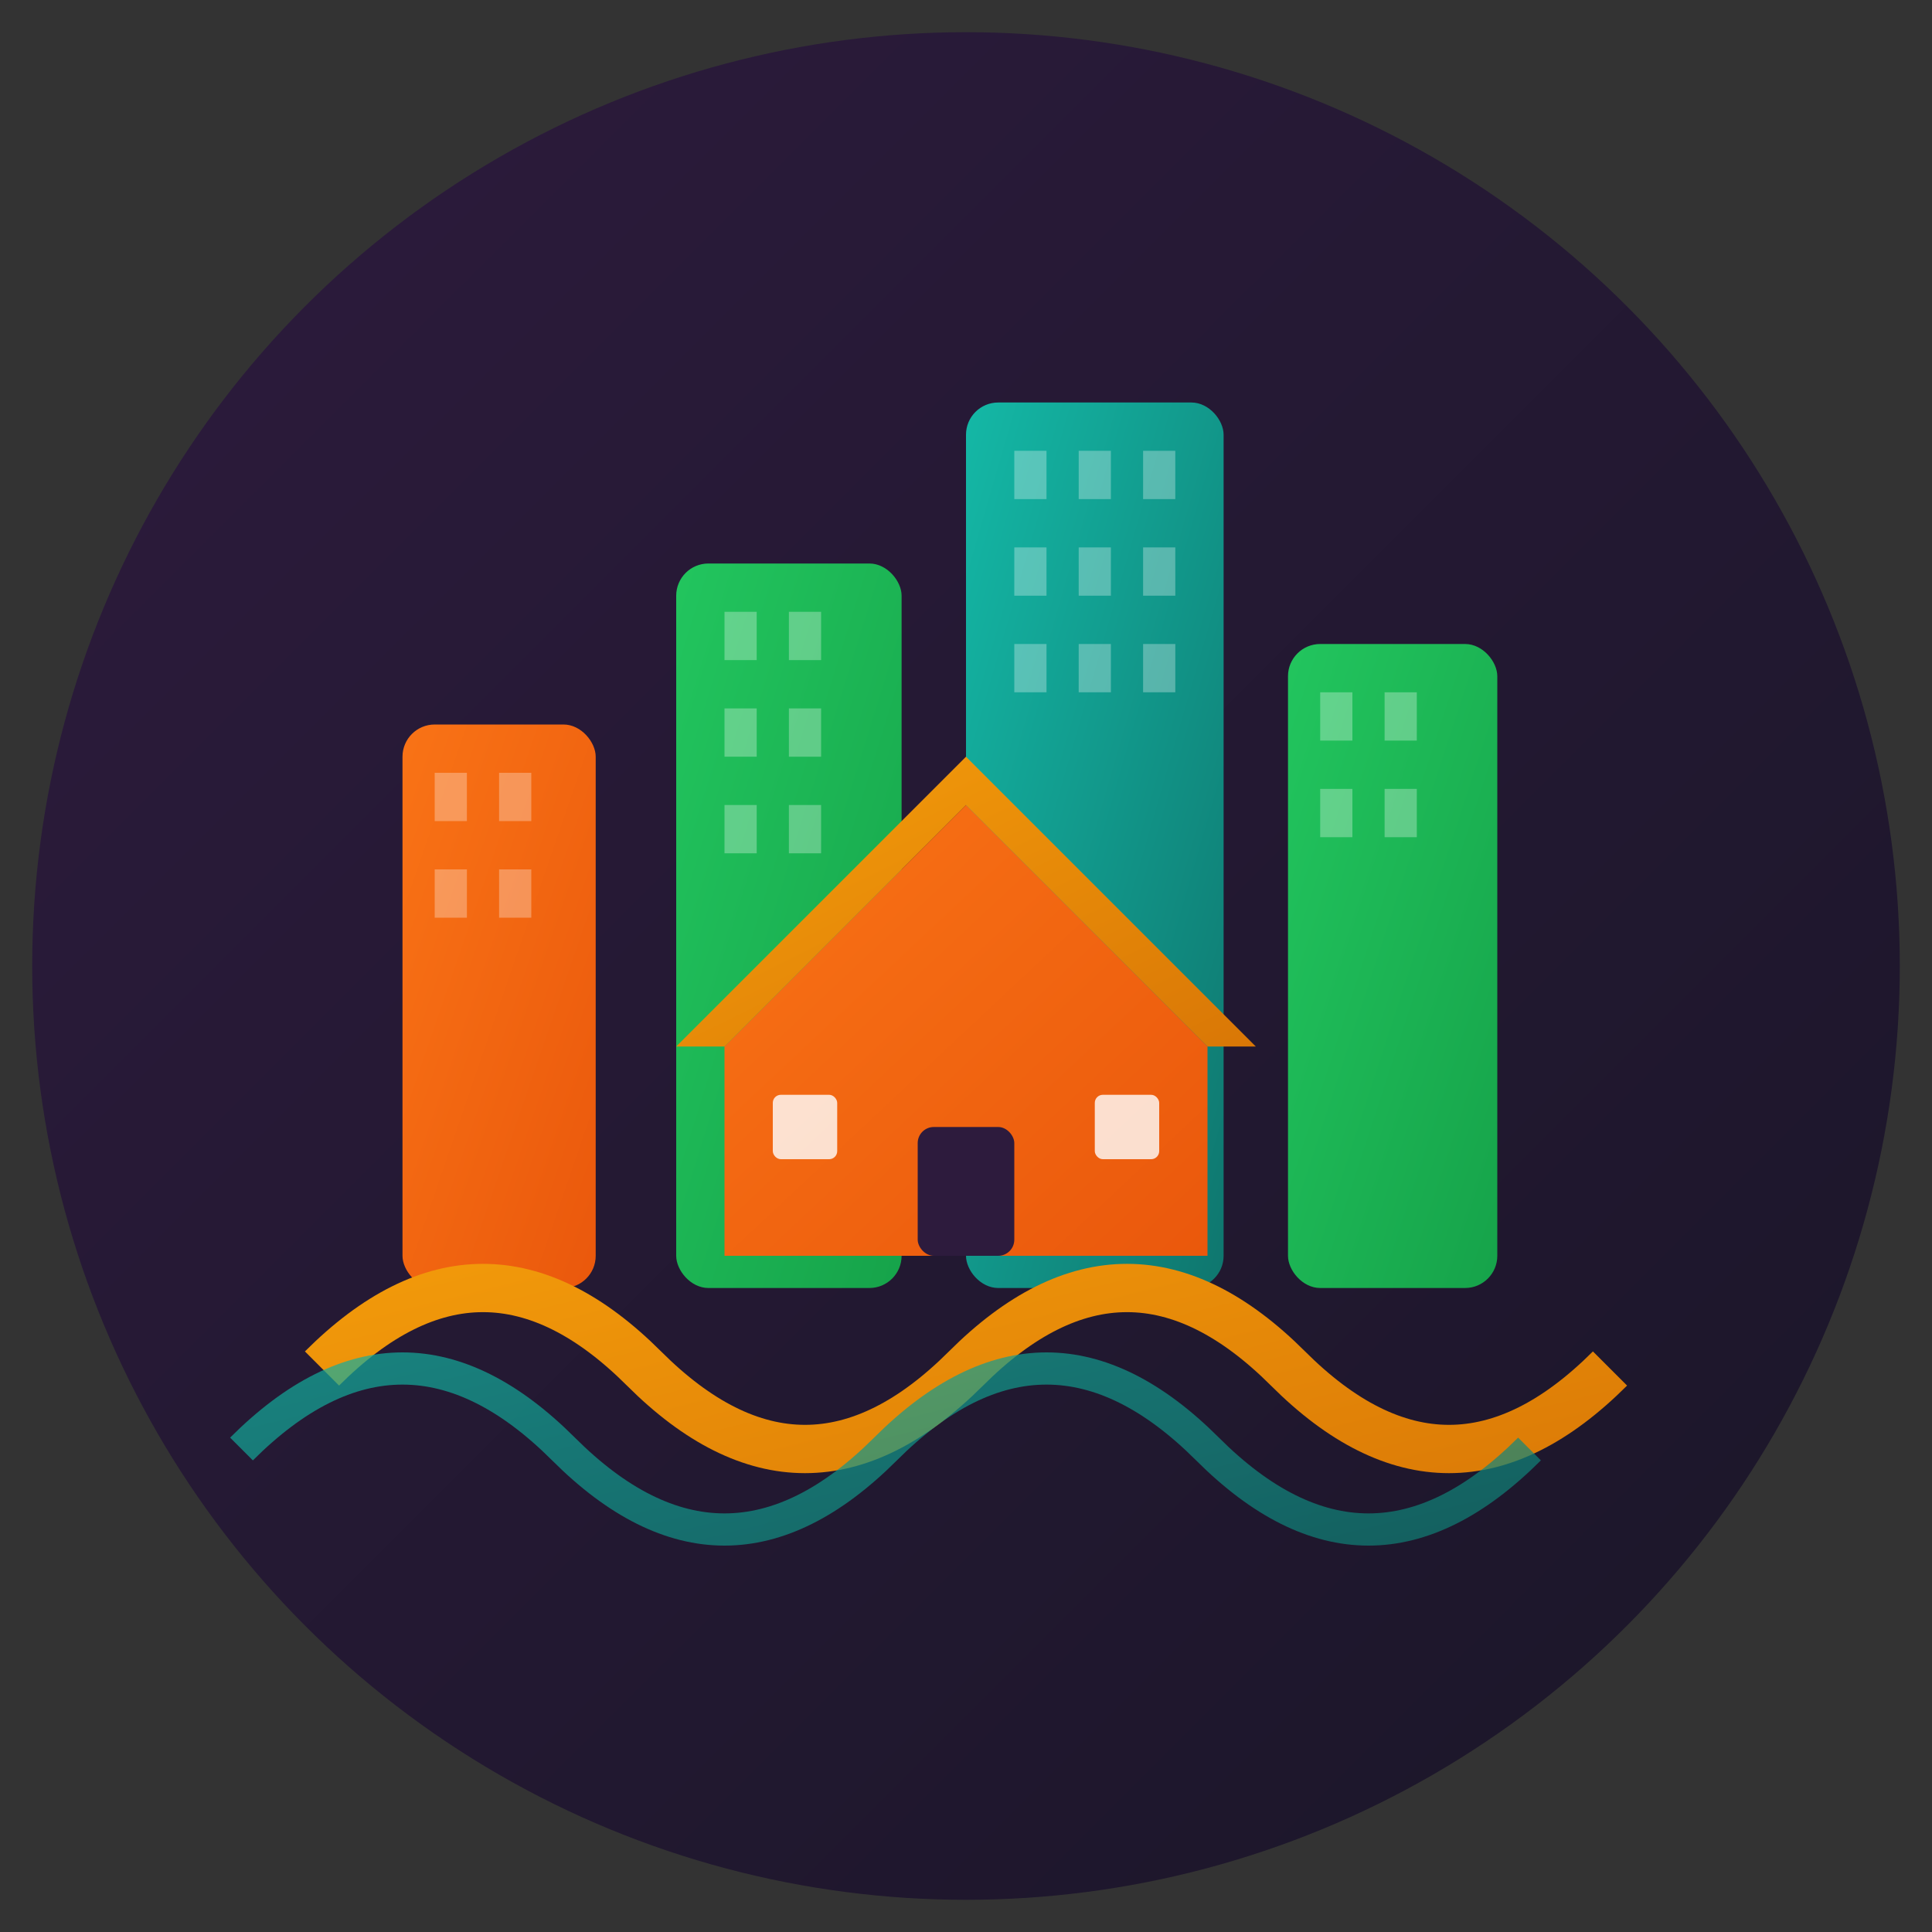 <svg viewBox="0 0 120 120" xmlns="http://www.w3.org/2000/svg">
  <rect x="0" y="0" width="120" height="120" fill="#333333" stroke="none"/>
  <defs>
    <linearGradient id="bgGradient" x1="0%" y1="0%" x2="100%" y2="100%">
      <stop offset="0%" stop-color="#2d1b3d" />
      <stop offset="100%" stop-color="#1a1628" />
    </linearGradient>
    <linearGradient id="orangeGradient" x1="0%" y1="0%" x2="100%" y2="100%">
      <stop offset="0%" stop-color="#f97316" />
      <stop offset="100%" stop-color="#ea580c" />
    </linearGradient>
    <linearGradient id="greenGradient" x1="0%" y1="0%" x2="100%" y2="100%">
      <stop offset="0%" stop-color="#22c55e" />
      <stop offset="100%" stop-color="#16a34a" />
    </linearGradient>
    <linearGradient id="tealGradient" x1="0%" y1="0%" x2="100%" y2="100%">
      <stop offset="0%" stop-color="#14b8a6" />
      <stop offset="100%" stop-color="#0f766e" />
    </linearGradient>
    <linearGradient id="goldGradient" x1="0%" y1="0%" x2="100%" y2="100%">
      <stop offset="0%" stop-color="#f59e0b" />
      <stop offset="100%" stop-color="#d97706" />
    </linearGradient>
  </defs>
  
  <!-- Background circle -->
  <circle cx="60" cy="60" r="58" fill="url(#bgGradient)" />
  
  <!-- Buildings -->
  <rect x="25" y="45" width="12" height="35" fill="url(#orangeGradient)" rx="2" />
  <rect x="27" y="48" width="2" height="3" fill="#fff" opacity="0.3" />
  <rect x="31" y="48" width="2" height="3" fill="#fff" opacity="0.3" />
  <rect x="27" y="54" width="2" height="3" fill="#fff" opacity="0.3" />
  <rect x="31" y="54" width="2" height="3" fill="#fff" opacity="0.3" />
  
  <rect x="42" y="35" width="14" height="45" fill="url(#greenGradient)" rx="2" />
  <rect x="45" y="38" width="2" height="3" fill="#fff" opacity="0.3" />
  <rect x="49" y="38" width="2" height="3" fill="#fff" opacity="0.3" />
  <rect x="45" y="44" width="2" height="3" fill="#fff" opacity="0.3" />
  <rect x="49" y="44" width="2" height="3" fill="#fff" opacity="0.3" />
  <rect x="45" y="50" width="2" height="3" fill="#fff" opacity="0.3" />
  <rect x="49" y="50" width="2" height="3" fill="#fff" opacity="0.3" />
  
  <rect x="60" y="25" width="16" height="55" fill="url(#tealGradient)" rx="2" />
  <rect x="63" y="28" width="2" height="3" fill="#fff" opacity="0.3" />
  <rect x="67" y="28" width="2" height="3" fill="#fff" opacity="0.3" />
  <rect x="71" y="28" width="2" height="3" fill="#fff" opacity="0.3" />
  <rect x="63" y="34" width="2" height="3" fill="#fff" opacity="0.3" />
  <rect x="67" y="34" width="2" height="3" fill="#fff" opacity="0.3" />
  <rect x="71" y="34" width="2" height="3" fill="#fff" opacity="0.3" />
  <rect x="63" y="40" width="2" height="3" fill="#fff" opacity="0.3" />
  <rect x="67" y="40" width="2" height="3" fill="#fff" opacity="0.3" />
  <rect x="71" y="40" width="2" height="3" fill="#fff" opacity="0.3" />
  
  <rect x="80" y="40" width="13" height="40" fill="url(#greenGradient)" rx="2" />
  <rect x="82" y="43" width="2" height="3" fill="#fff" opacity="0.3" />
  <rect x="86" y="43" width="2" height="3" fill="#fff" opacity="0.3" />
  <rect x="82" y="49" width="2" height="3" fill="#fff" opacity="0.3" />
  <rect x="86" y="49" width="2" height="3" fill="#fff" opacity="0.3" />
  
  <!-- House in center -->
  <path d="M45 65 L60 50 L75 65 L75 78 L45 78 Z" fill="url(#orangeGradient)" />
  <path d="M42 65 L60 47 L78 65 L75 65 L60 50 L45 65 Z" fill="url(#goldGradient)" />
  <rect x="57" y="70" width="6" height="8" fill="#2d1b3d" rx="1" />
  <rect x="48" y="68" width="4" height="4" fill="#fff" opacity="0.8" rx="0.5" />
  <rect x="68" y="68" width="4" height="4" fill="#fff" opacity="0.8" rx="0.5" />
  
  <!-- Flowing design elements -->
  <path d="M20 85 Q30 75 40 85 Q50 95 60 85 Q70 75 80 85 Q90 95 100 85" stroke="url(#goldGradient)" stroke-width="3" fill="none" />
  <path d="M15 90 Q25 80 35 90 Q45 100 55 90 Q65 80 75 90 Q85 100 95 90" stroke="url(#tealGradient)" stroke-width="2" fill="none" opacity="0.7" />
</svg>

